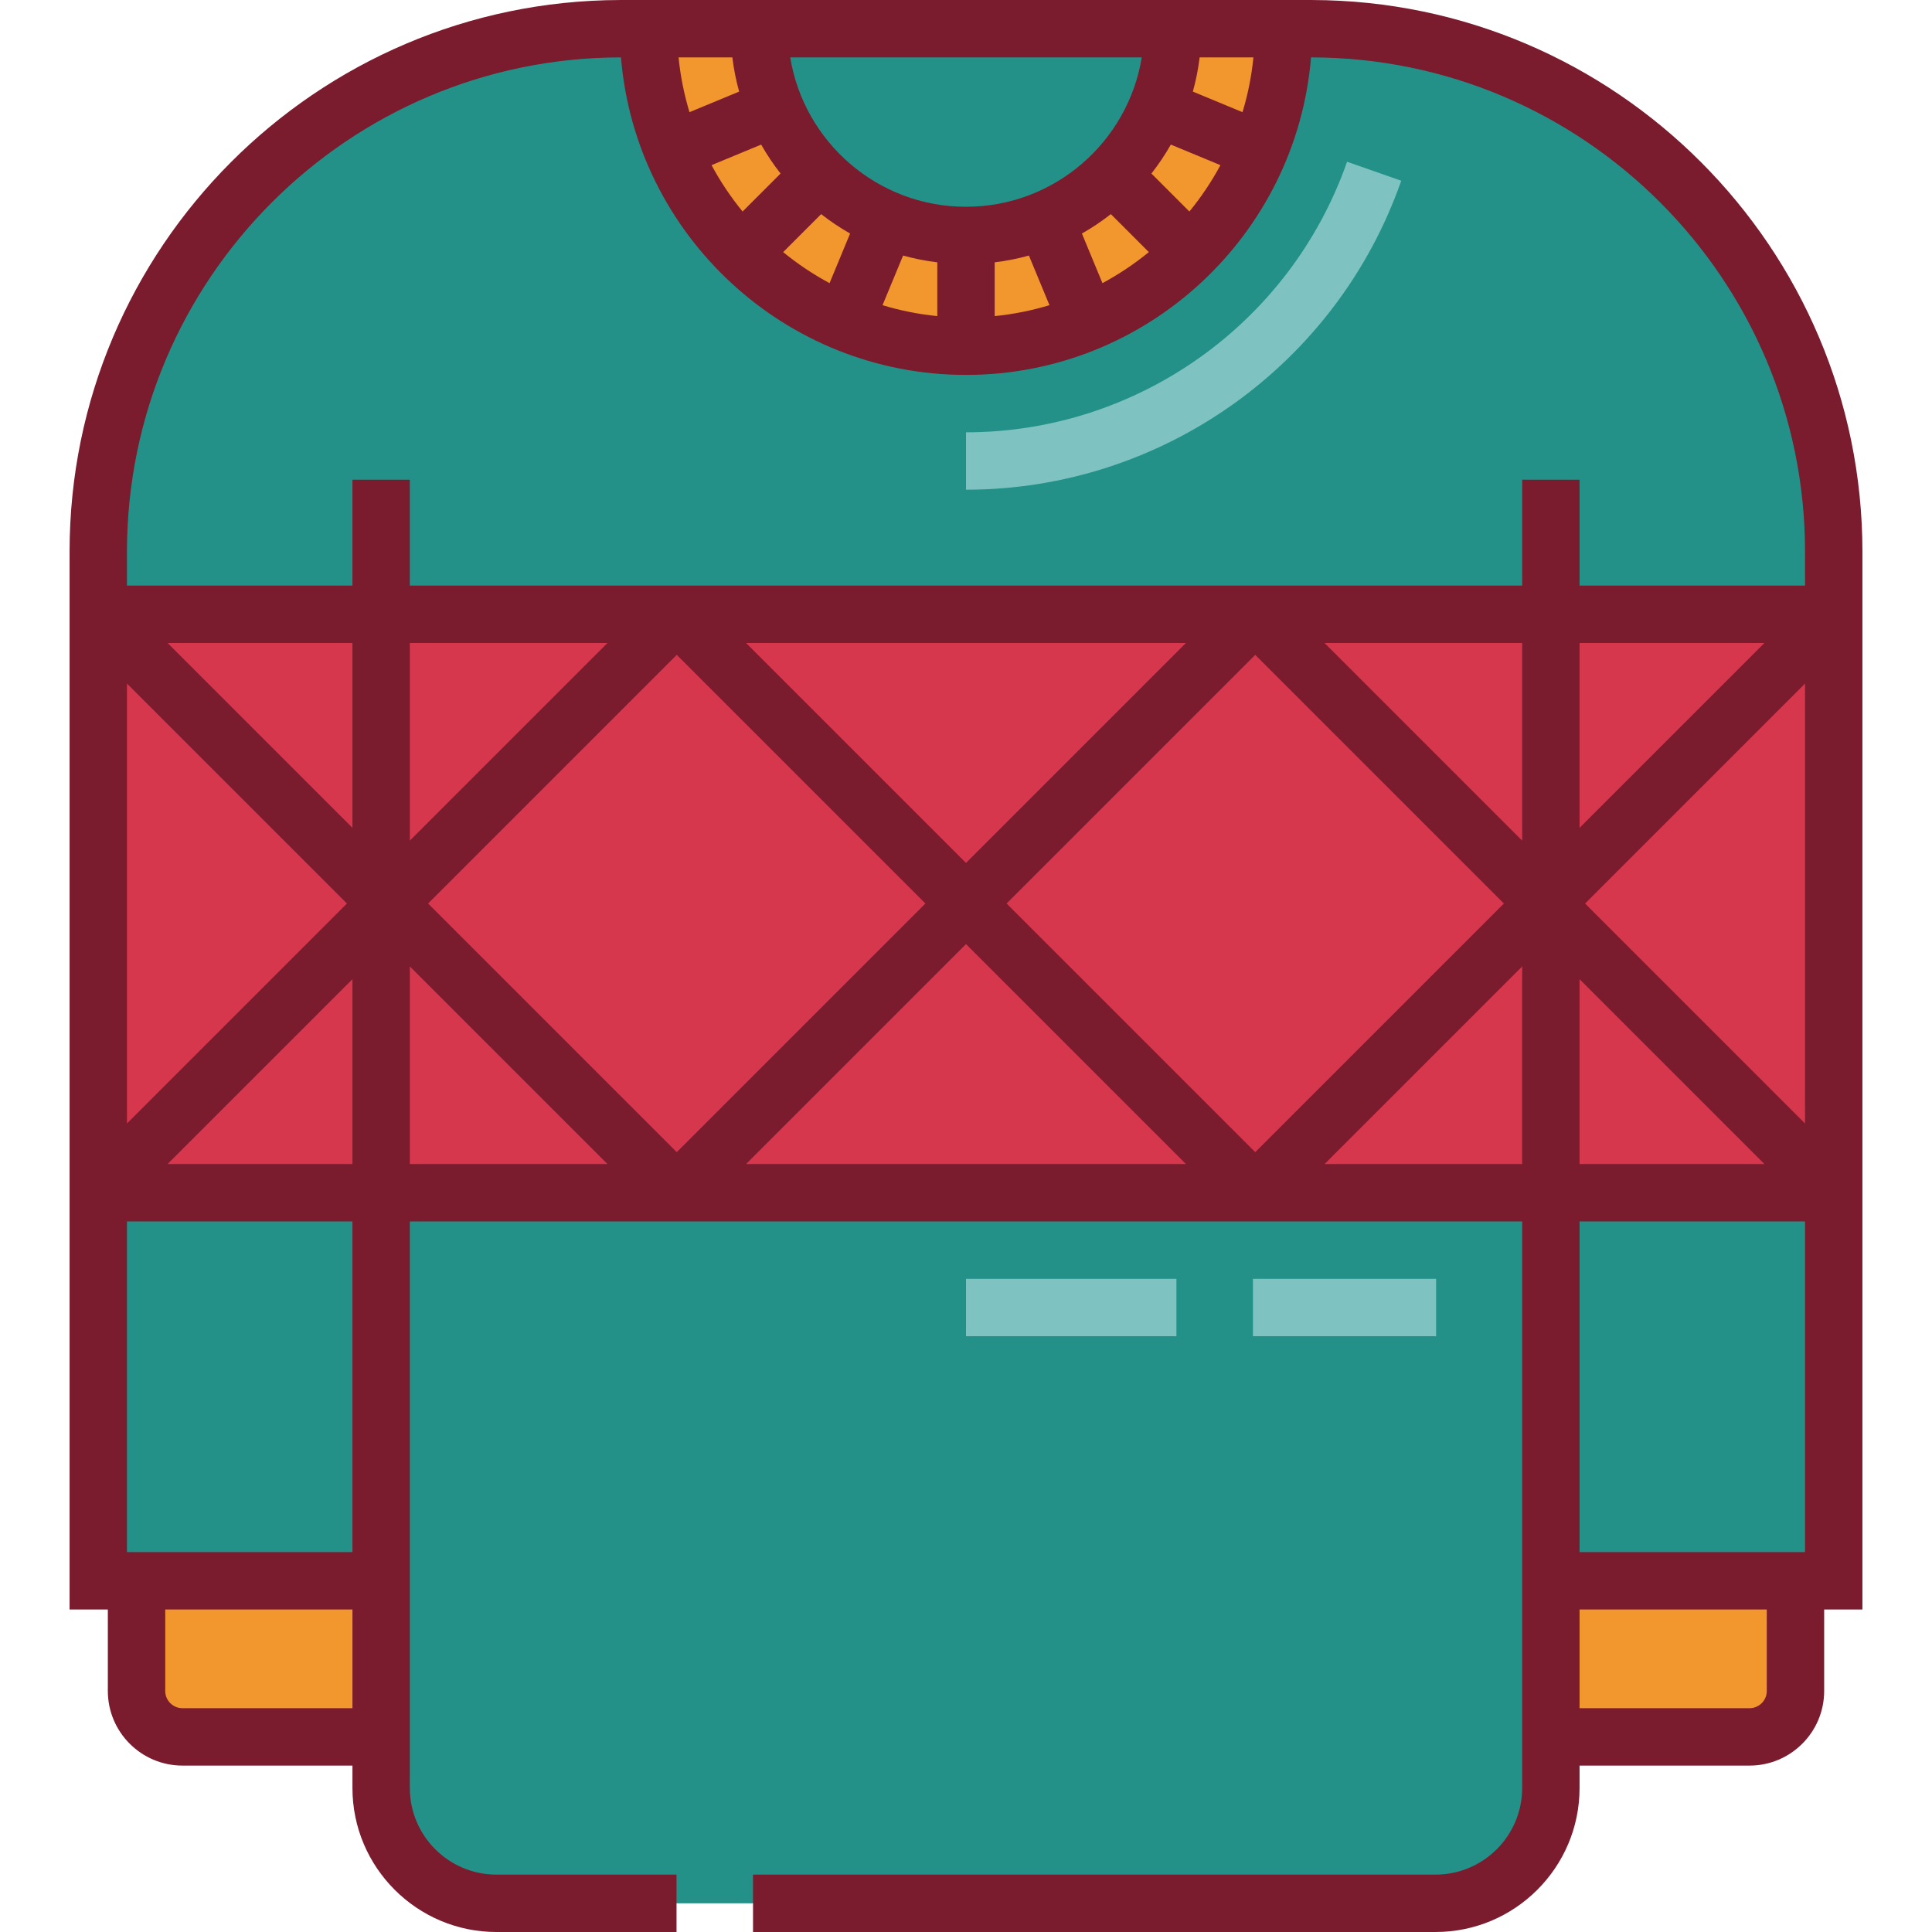 <?xml version="1.0" encoding="iso-8859-1"?>
<!-- Generator: Adobe Illustrator 19.0.0, SVG Export Plug-In . SVG Version: 6.00 Build 0)  -->
<svg version="1.1" id="Layer_1" xmlns="http://www.w3.org/2000/svg" xmlns:xlink="http://www.w3.org/1999/xlink" x="0px" y="0px"
	 viewBox="0 0 512 512" style="enable-background:new 0 0 512 512;" xml:space="preserve">
<path style="fill:#249189;" d="M380.44,504.396c16.875,0,30.555-13.68,30.555-30.555v-54.918h74.963V146.209
	c0-76.55-62.055-138.605-138.605-138.605H164.647c-76.55,0-138.605,62.055-138.605,138.605v272.714h74.963v54.918
	c0,16.875,13.68,30.555,30.555,30.555L380.44,504.396L380.44,504.396z"/>
<path style="fill:#F2962E;" d="M255.999,91.754c46.401,0,84.15-37.749,84.15-84.15H171.849
	C171.849,54.005,209.598,91.754,255.999,91.754z"/>
<path style="fill:#249189;" d="M255.999,62.4c30.263,0,54.796-24.532,54.796-54.796H201.203
	C201.203,37.867,225.737,62.4,255.999,62.4z"/>
<rect x="26.042" y="162.786" style="fill:#D6374C;" width="459.918" height="153.306"/>
<g>
	<path style="fill:#F2962E;" d="M101.004,418.923H36.18v29.203c0,6.719,5.447,12.166,12.166,12.166h52.658V418.923z"/>
	<path style="fill:#F2962E;" d="M410.995,418.923h64.824v29.203c0,6.719-5.447,12.166-12.166,12.166h-52.658V418.923z"/>
</g>
<path style="fill:#7EC3C1;" d="M255.999,129.774v-15.208c45.385,0,85.969-28.813,100.991-71.697l14.352,5.028
	C354.189,96.87,307.836,129.774,255.999,129.774z"/>
<path style="fill:#7A1B2E;" d="M347.754,0.005V0h-0.401h-28.954H193.599h-28.954h-0.4v0.005
	C83.809,0.223,18.439,65.724,18.439,146.209v8.976v168.513v102.831h10.139v21.598c0,10.901,8.869,19.77,19.77,19.77h45.054v5.944
	c0,21.041,17.118,38.159,38.159,38.159h47.724v-15.208H131.56c-12.654,0-22.951-10.295-22.951-22.951v-5.944v-48.974v-7.604v-87.623
	h294.782v87.623v7.604v48.974v5.944c0,12.655-10.296,22.951-22.951,22.951h-180.88V512H380.44c21.041,0,38.159-17.118,38.159-38.159
	v-5.944h45.054c10.901,0,19.77-8.869,19.77-19.77v-21.599h10.139V323.697V155.185v-8.976C493.56,65.724,428.19,0.223,347.754,0.005z
	 M206.858,45.991l-10.062,10.062c-3.122-3.807-5.877-7.921-8.229-12.287l13.147-5.445C203.242,41.008,204.963,43.57,206.858,45.991z
	 M217.613,56.746c2.421,1.896,4.984,3.615,7.672,5.143l-5.445,13.148c-4.366-2.351-8.482-5.105-12.289-8.226L217.613,56.746z
	 M239.327,67.724c2.942,0.817,5.97,1.421,9.069,1.8v14.246c-4.995-0.495-9.849-1.479-14.517-2.892L239.327,67.724z M263.603,69.524
	c3.098-0.378,6.126-0.982,9.069-1.8l5.448,13.154c-4.669,1.412-9.521,2.397-14.517,2.892V69.524z M292.161,75.036l-5.445-13.148
	c2.688-1.527,5.251-3.247,7.672-5.143l10.064,10.064C300.643,69.931,296.527,72.685,292.161,75.036z M315.202,56.052L305.14,45.991
	c1.896-2.421,3.615-4.984,5.143-7.672l13.147,5.445C321.08,48.131,318.324,52.245,315.202,56.052z M332.172,15.208
	c-0.495,4.996-1.481,9.85-2.894,14.518l-13.158-5.451c0.817-2.942,1.421-5.97,1.8-9.069h14.252V15.208z M302.579,15.208
	c-3.647,22.421-23.145,39.588-46.58,39.588s-42.934-17.168-46.58-39.588H302.579z M194.08,15.208c0.378,3.098,0.982,6.126,1.8,9.069
	l-13.158,5.451c-1.412-4.67-2.399-9.522-2.894-14.518h14.252V15.208z M33.647,181.147l58.294,58.294l-58.294,58.294
	C33.647,297.735,33.647,181.147,33.647,181.147z M93.4,259.489v49h-49L93.4,259.489z M255.999,250.195l58.294,58.294H197.706
	L255.999,250.195z M179.348,305.339l-65.898-65.898l65.898-65.898l65.898,65.898L179.348,305.339z M266.754,239.441l65.898-65.898
	l65.898,65.898l-65.898,65.898L266.754,239.441z M478.352,297.735l-58.294-58.294l58.294-58.294V297.735z M467.598,308.489h-49v-49
	L467.598,308.489z M418.599,219.393v-49h49L418.599,219.393z M403.391,222.773l-52.38-52.38h52.38V222.773z M255.999,228.687
	l-58.294-58.294h116.588L255.999,228.687z M108.608,222.773v-52.38h52.38L108.608,222.773z M93.4,219.393l-49-49h49V219.393z
	 M48.348,452.689c-2.515,0-4.562-2.047-4.562-4.562v-21.599h49.616v26.162H48.348z M93.4,411.32H33.647v-87.623h59.755v87.623H93.4z
	 M108.608,256.108l52.38,52.38h-52.38C108.608,308.489,108.608,256.108,108.608,256.108z M351.01,308.489l52.38-52.38v52.38H351.01z
	 M468.214,448.127c0,2.515-2.047,4.562-4.562,4.562h-45.054v-26.162h49.616V448.127z M478.352,411.32h-59.755v-87.623h59.755V411.32
	z M418.599,155.185v-28.062h-15.208v28.062H108.608v-28.062H93.4v28.062H33.647v-8.976c0-72.206,58.721-130.954,130.917-131
	c3.878,47.049,43.403,84.149,91.436,84.149s87.558-37.1,91.437-84.149c72.195,0.046,130.917,58.794,130.917,131v8.976
	L418.599,155.185L418.599,155.185z"/>
<g>
	<rect x="255.999" y="338.903" style="fill:#7EC3C1;" width="55.762" height="15.208"/>
	<rect x="332.039" y="338.903" style="fill:#7EC3C1;" width="48.54" height="15.208"/>
</g>
<g>
</g>
<g>
</g>
<g>
</g>
<g>
</g>
<g>
</g>
<g>
</g>
<g>
</g>
<g>
</g>
<g>
</g>
<g>
</g>
<g>
</g>
<g>
</g>
<g>
</g>
<g>
</g>
<g>
</g>
</svg>
